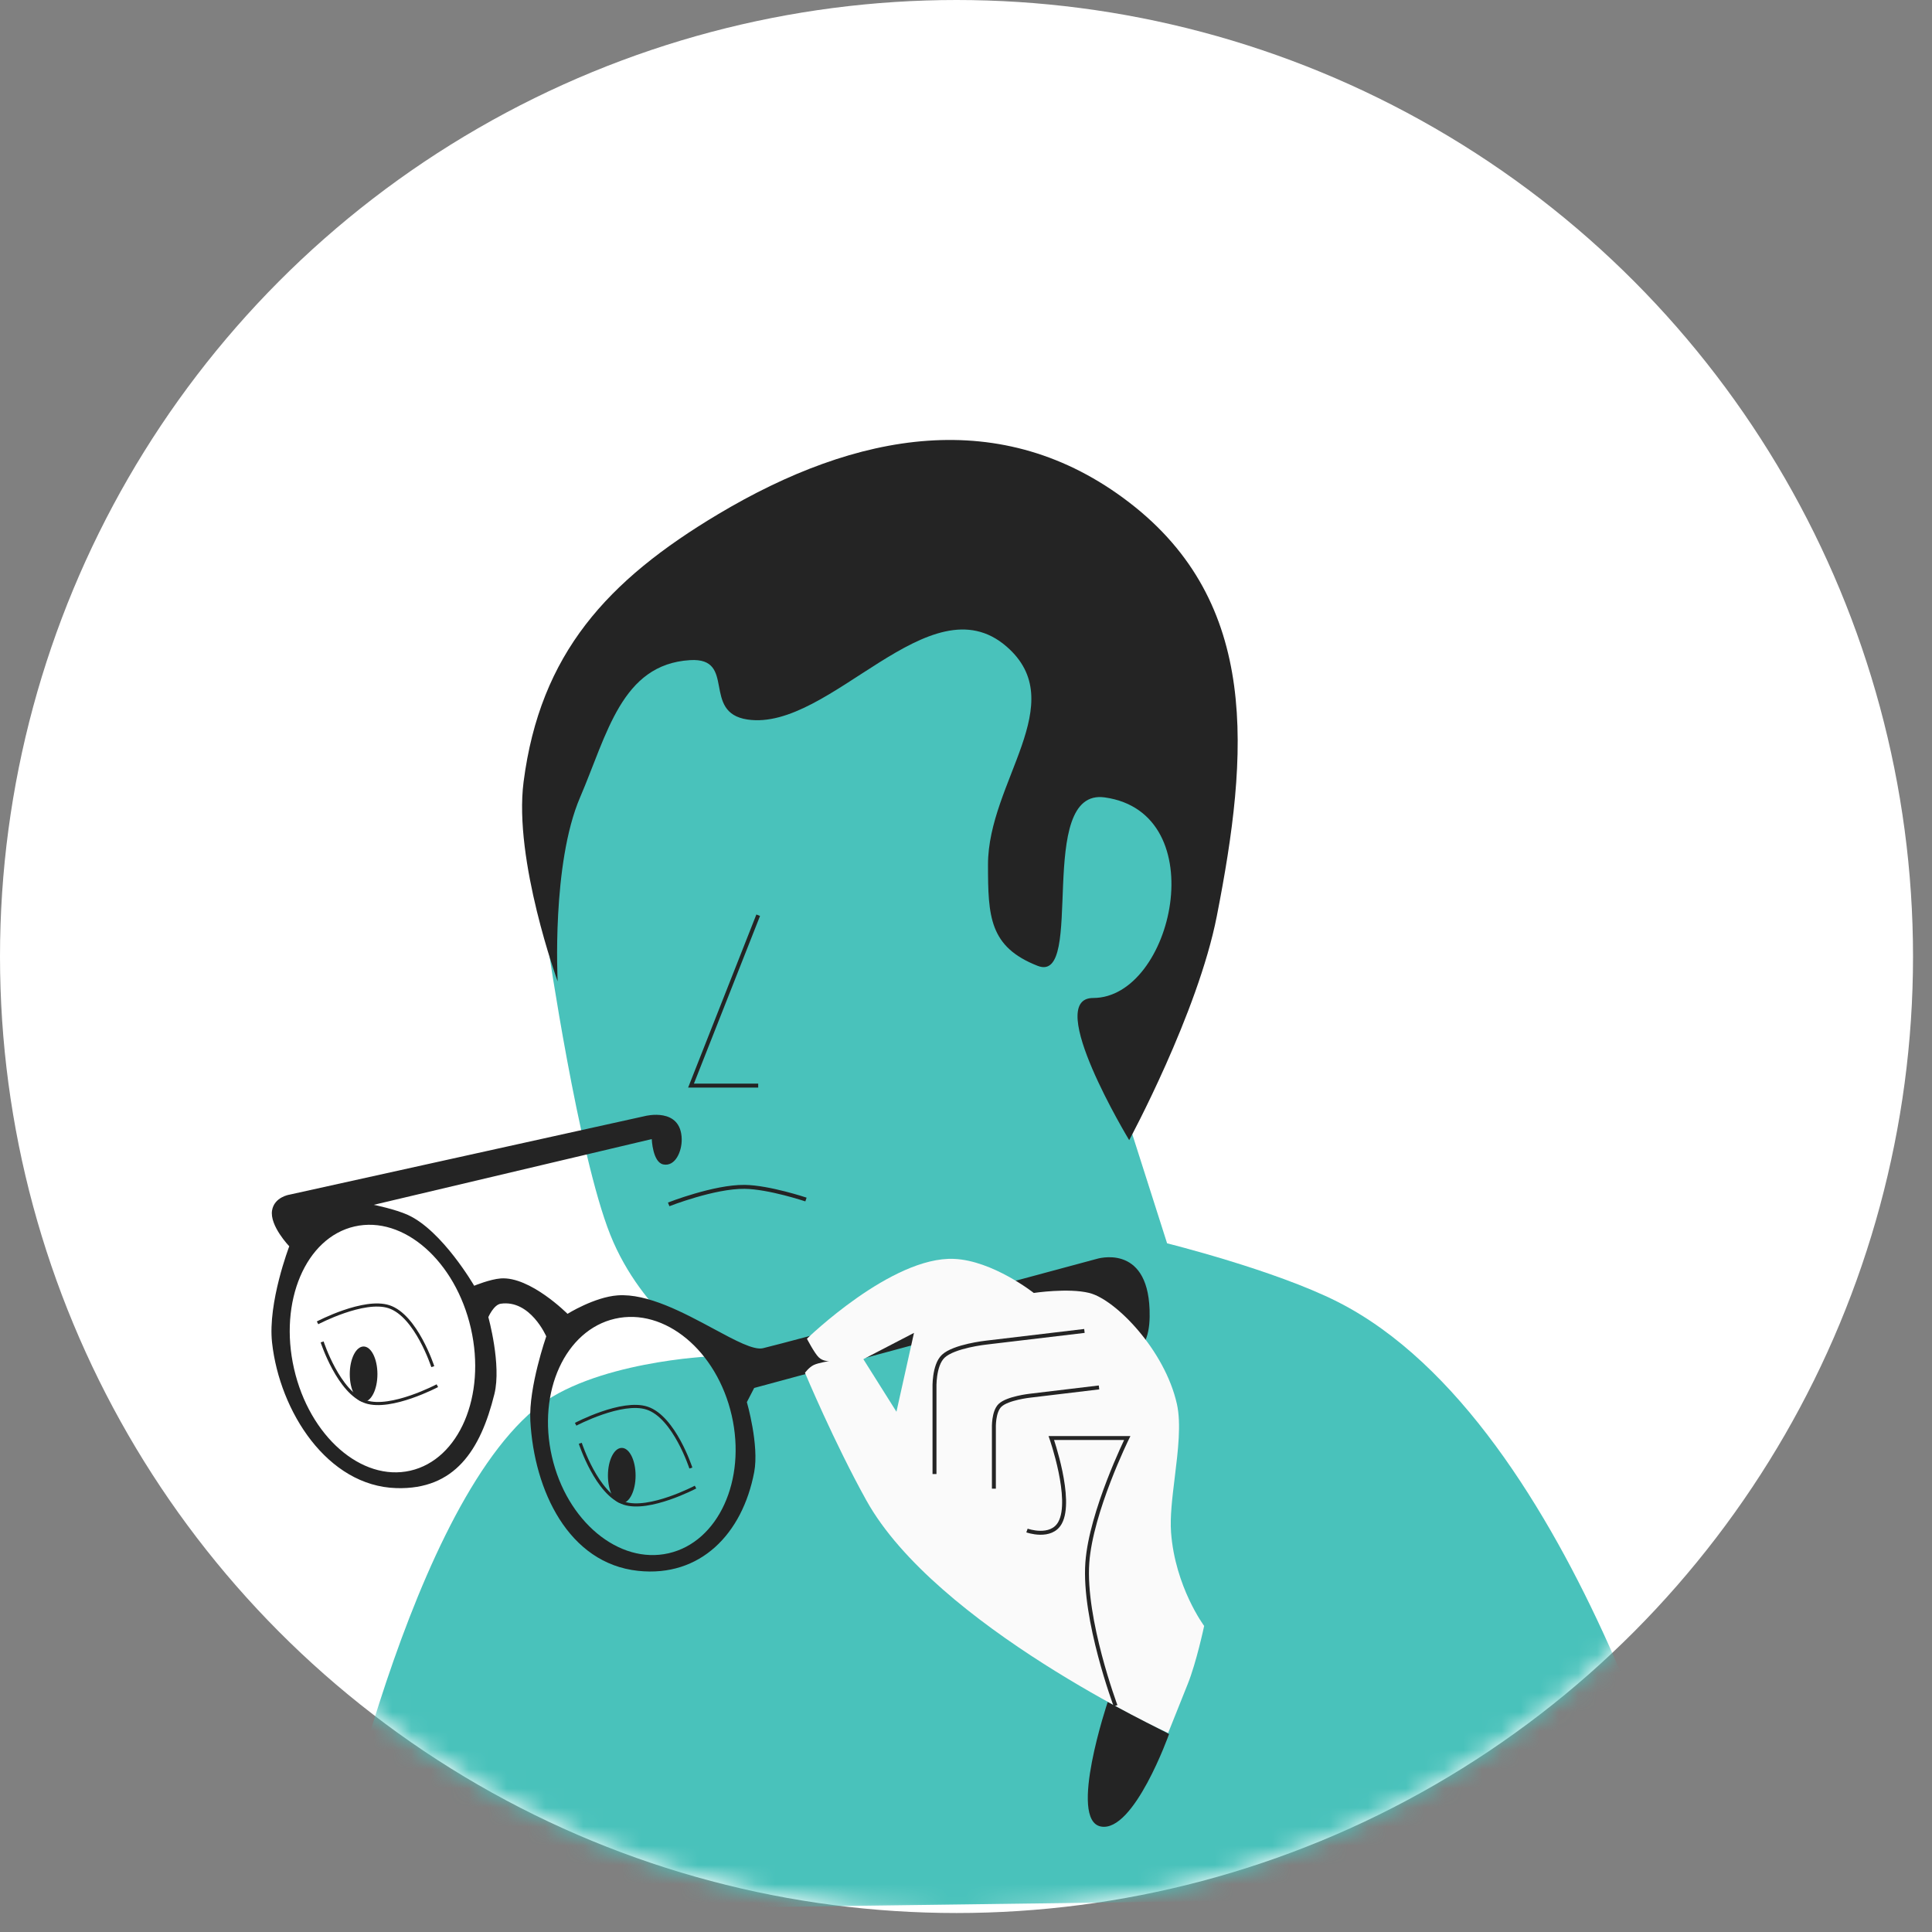 <?xml version="1.0" encoding="UTF-8"?> <svg xmlns="http://www.w3.org/2000/svg" width="101" height="101" viewBox="0 0 101 101" fill="none"><rect x="0" y="0" width="101" height="101" fill="#808080" stroke="none"/> <circle cx="50.004" cy="50.004" r="50.004" fill="white"></circle> <mask id="mask0_24398_1286" style="mask-type:alpha" maskUnits="userSpaceOnUse" x="0" y="-1" width="101" height="102"> <circle cx="50.008" cy="50.003" r="50.004" fill="#E3F4F3"></circle> </mask> <g mask="url(#mask0_24398_1286)"> <path d="M27.938 73.679C20.981 79.523 16.938 100 16.938 100L88.753 99.049C88.753 99.049 82.562 74.441 69.92 68.052C66.638 66.394 61.013 64.998 61.013 64.998L58.367 56.702L61.319 49.118L61.777 43.367L55.618 30.998L38.364 31.558L30.526 36.19L28.642 49.424C28.642 49.424 30.23 60.346 31.9 64.54C33.569 68.734 37.193 70.903 37.193 70.903C37.193 70.903 30.929 71.166 27.938 73.679Z" fill="#49C2BB"></path> <path d="M57.554 95.486C55.823 95.162 57.91 88.971 57.91 88.971L61.116 90.65C61.116 90.65 59.284 95.809 57.554 95.486Z" fill="#242424"></path> <path d="M27.372 40.872C26.842 44.972 29.153 51.306 29.153 51.306C29.153 51.306 28.83 45.164 30.324 41.687C31.742 38.387 32.49 34.726 36.075 34.51C38.525 34.363 36.651 37.255 39.078 37.615C43.388 38.253 48.595 30.312 52.617 33.797C56.027 36.752 51.65 40.872 51.65 45.199C51.65 47.912 51.72 49.503 54.246 50.492C56.772 51.481 54.093 41.166 57.758 41.687C63.494 42.501 61.321 52.172 57.147 52.172C54.532 52.172 59.031 59.603 59.031 59.603C59.031 59.603 62.616 52.973 63.611 47.896C65.286 39.36 65.879 31.524 59.031 26.265C52.375 21.154 44.757 22.575 37.552 26.875C31.748 30.34 28.239 34.169 27.372 40.872Z" fill="#242424"></path> <path fill-rule="evenodd" clip-rule="evenodd" d="M15.122 62.456L33.728 58.343C33.728 58.343 35.602 57.861 35.638 59.548C35.652 60.188 35.301 61.002 34.674 60.873C34.117 60.759 34.072 59.548 34.072 59.548L19.539 62.985C19.539 62.985 20.663 63.212 21.324 63.514C23.125 64.336 24.789 67.216 24.789 67.216C24.789 67.216 25.616 66.874 26.177 66.833C27.716 66.719 29.668 68.684 29.668 68.684C29.668 68.684 31.071 67.808 32.286 67.719C33.847 67.604 35.753 68.631 37.308 69.468C38.441 70.078 39.387 70.588 39.877 70.483C40.66 70.315 57.325 65.814 57.325 65.814C57.325 65.814 59.976 64.97 60.097 68.464C60.132 69.495 59.988 70.538 59.012 70.874C57.691 71.327 57.325 67.719 57.325 67.719L39.427 72.559L39.044 73.299C39.044 73.299 39.697 75.549 39.427 76.962C38.813 80.182 36.617 82.467 33.358 82.12C29.718 81.731 27.919 77.919 27.724 74.264C27.631 72.517 28.557 69.861 28.557 69.861C28.557 69.861 27.724 67.93 26.177 68.155C25.808 68.209 25.529 68.856 25.529 68.856C25.529 68.856 26.224 71.347 25.846 72.876C25.117 75.826 23.767 77.881 20.729 77.795C17.111 77.694 14.621 73.789 14.223 70.192C13.991 68.096 15.122 65.153 15.122 65.153C15.122 65.153 14.087 64.077 14.223 63.276C14.342 62.575 15.122 62.456 15.122 62.456ZM38.252 73.996C39.025 77.383 37.548 80.609 34.952 81.201C32.356 81.794 29.625 79.53 28.852 76.144C28.078 72.757 29.555 69.531 32.151 68.939C34.747 68.346 37.478 70.61 38.252 73.996ZM21.452 76.883C24.005 76.3 25.422 72.969 24.617 69.444C23.811 65.918 21.089 63.533 18.536 64.116C15.983 64.699 14.566 68.03 15.372 71.555C16.177 75.081 18.899 77.466 21.452 76.883Z" fill="#242424"></path> <path d="M16.84 70.151C16.84 70.151 17.704 72.814 19.129 73.284C20.444 73.717 22.864 72.44 22.864 72.44" stroke="#242424" stroke-width="0.163"></path> <path d="M22.625 71.444C22.625 71.444 21.761 68.781 20.336 68.312C19.021 67.879 16.601 69.155 16.601 69.155" stroke="#242424" stroke-width="0.163"></path> <ellipse cx="19.008" cy="71.837" rx="0.723" ry="1.446" fill="#242424"></ellipse> <path d="M30.336 75.452C30.336 75.452 31.2 78.115 32.625 78.584C33.94 79.017 36.36 77.741 36.36 77.741" stroke="#242424" stroke-width="0.163"></path> <path d="M36.117 76.746C36.117 76.746 35.253 74.083 33.828 73.614C32.513 73.18 30.093 74.457 30.093 74.457" stroke="#242424" stroke-width="0.163"></path> <ellipse cx="32.504" cy="77.138" rx="0.723" ry="1.446" fill="#242424"></ellipse> <path fill-rule="evenodd" clip-rule="evenodd" d="M61.067 90.598C61.067 90.598 48.919 84.969 45.289 78.433C43.606 75.404 42.082 71.766 42.082 71.766C42.082 71.766 42.292 71.478 42.54 71.359C42.789 71.239 43.355 71.155 43.355 71.155C43.355 71.155 43.023 71.18 42.795 70.952C42.566 70.723 42.184 69.985 42.184 69.985C42.184 69.985 46.613 65.674 49.869 65.811C51.898 65.896 54.043 67.592 54.043 67.592C54.043 67.592 55.844 67.32 56.944 67.592C58.319 67.933 60.893 70.578 61.525 73.395C61.757 74.43 61.583 75.851 61.414 77.227C61.285 78.279 61.159 79.305 61.22 80.113C61.435 82.967 62.95 84.999 62.95 84.999C62.95 84.999 62.546 86.914 62.085 88.053C61.685 89.043 61.067 90.598 61.067 90.598ZM45.134 71.054L46.864 73.802L47.781 69.68L45.134 71.054Z" fill="#FAFAFA"></path> <path d="M48.853 77.06V72.581C48.853 72.581 48.805 71.379 49.311 70.901C49.873 70.37 51.55 70.189 51.55 70.189L56.691 69.578" stroke="#242424" stroke-width="0.206"></path> <path d="M51.958 77.824V74.655C51.958 74.655 51.925 73.805 52.279 73.467C52.673 73.091 53.849 72.963 53.849 72.963L57.454 72.531" stroke="#242424" stroke-width="0.206"></path> <path d="M53.688 80.012C53.688 80.012 54.95 80.461 55.418 79.604C56.084 78.386 54.96 75.176 54.96 75.176H58.93C58.93 75.176 57.034 79.026 56.843 81.691C56.63 84.662 58.319 89.173 58.319 89.173" stroke="#242424" stroke-width="0.206"></path> <path d="M34.957 62.962C34.957 62.962 37.336 62.027 38.927 62.046C40.206 62.062 42.134 62.708 42.134 62.708" stroke="#242424" stroke-width="0.206"></path> <path d="M39.637 47.845L36.125 56.752H39.637" stroke="#242424" stroke-width="0.206"></path> </g> </svg> 